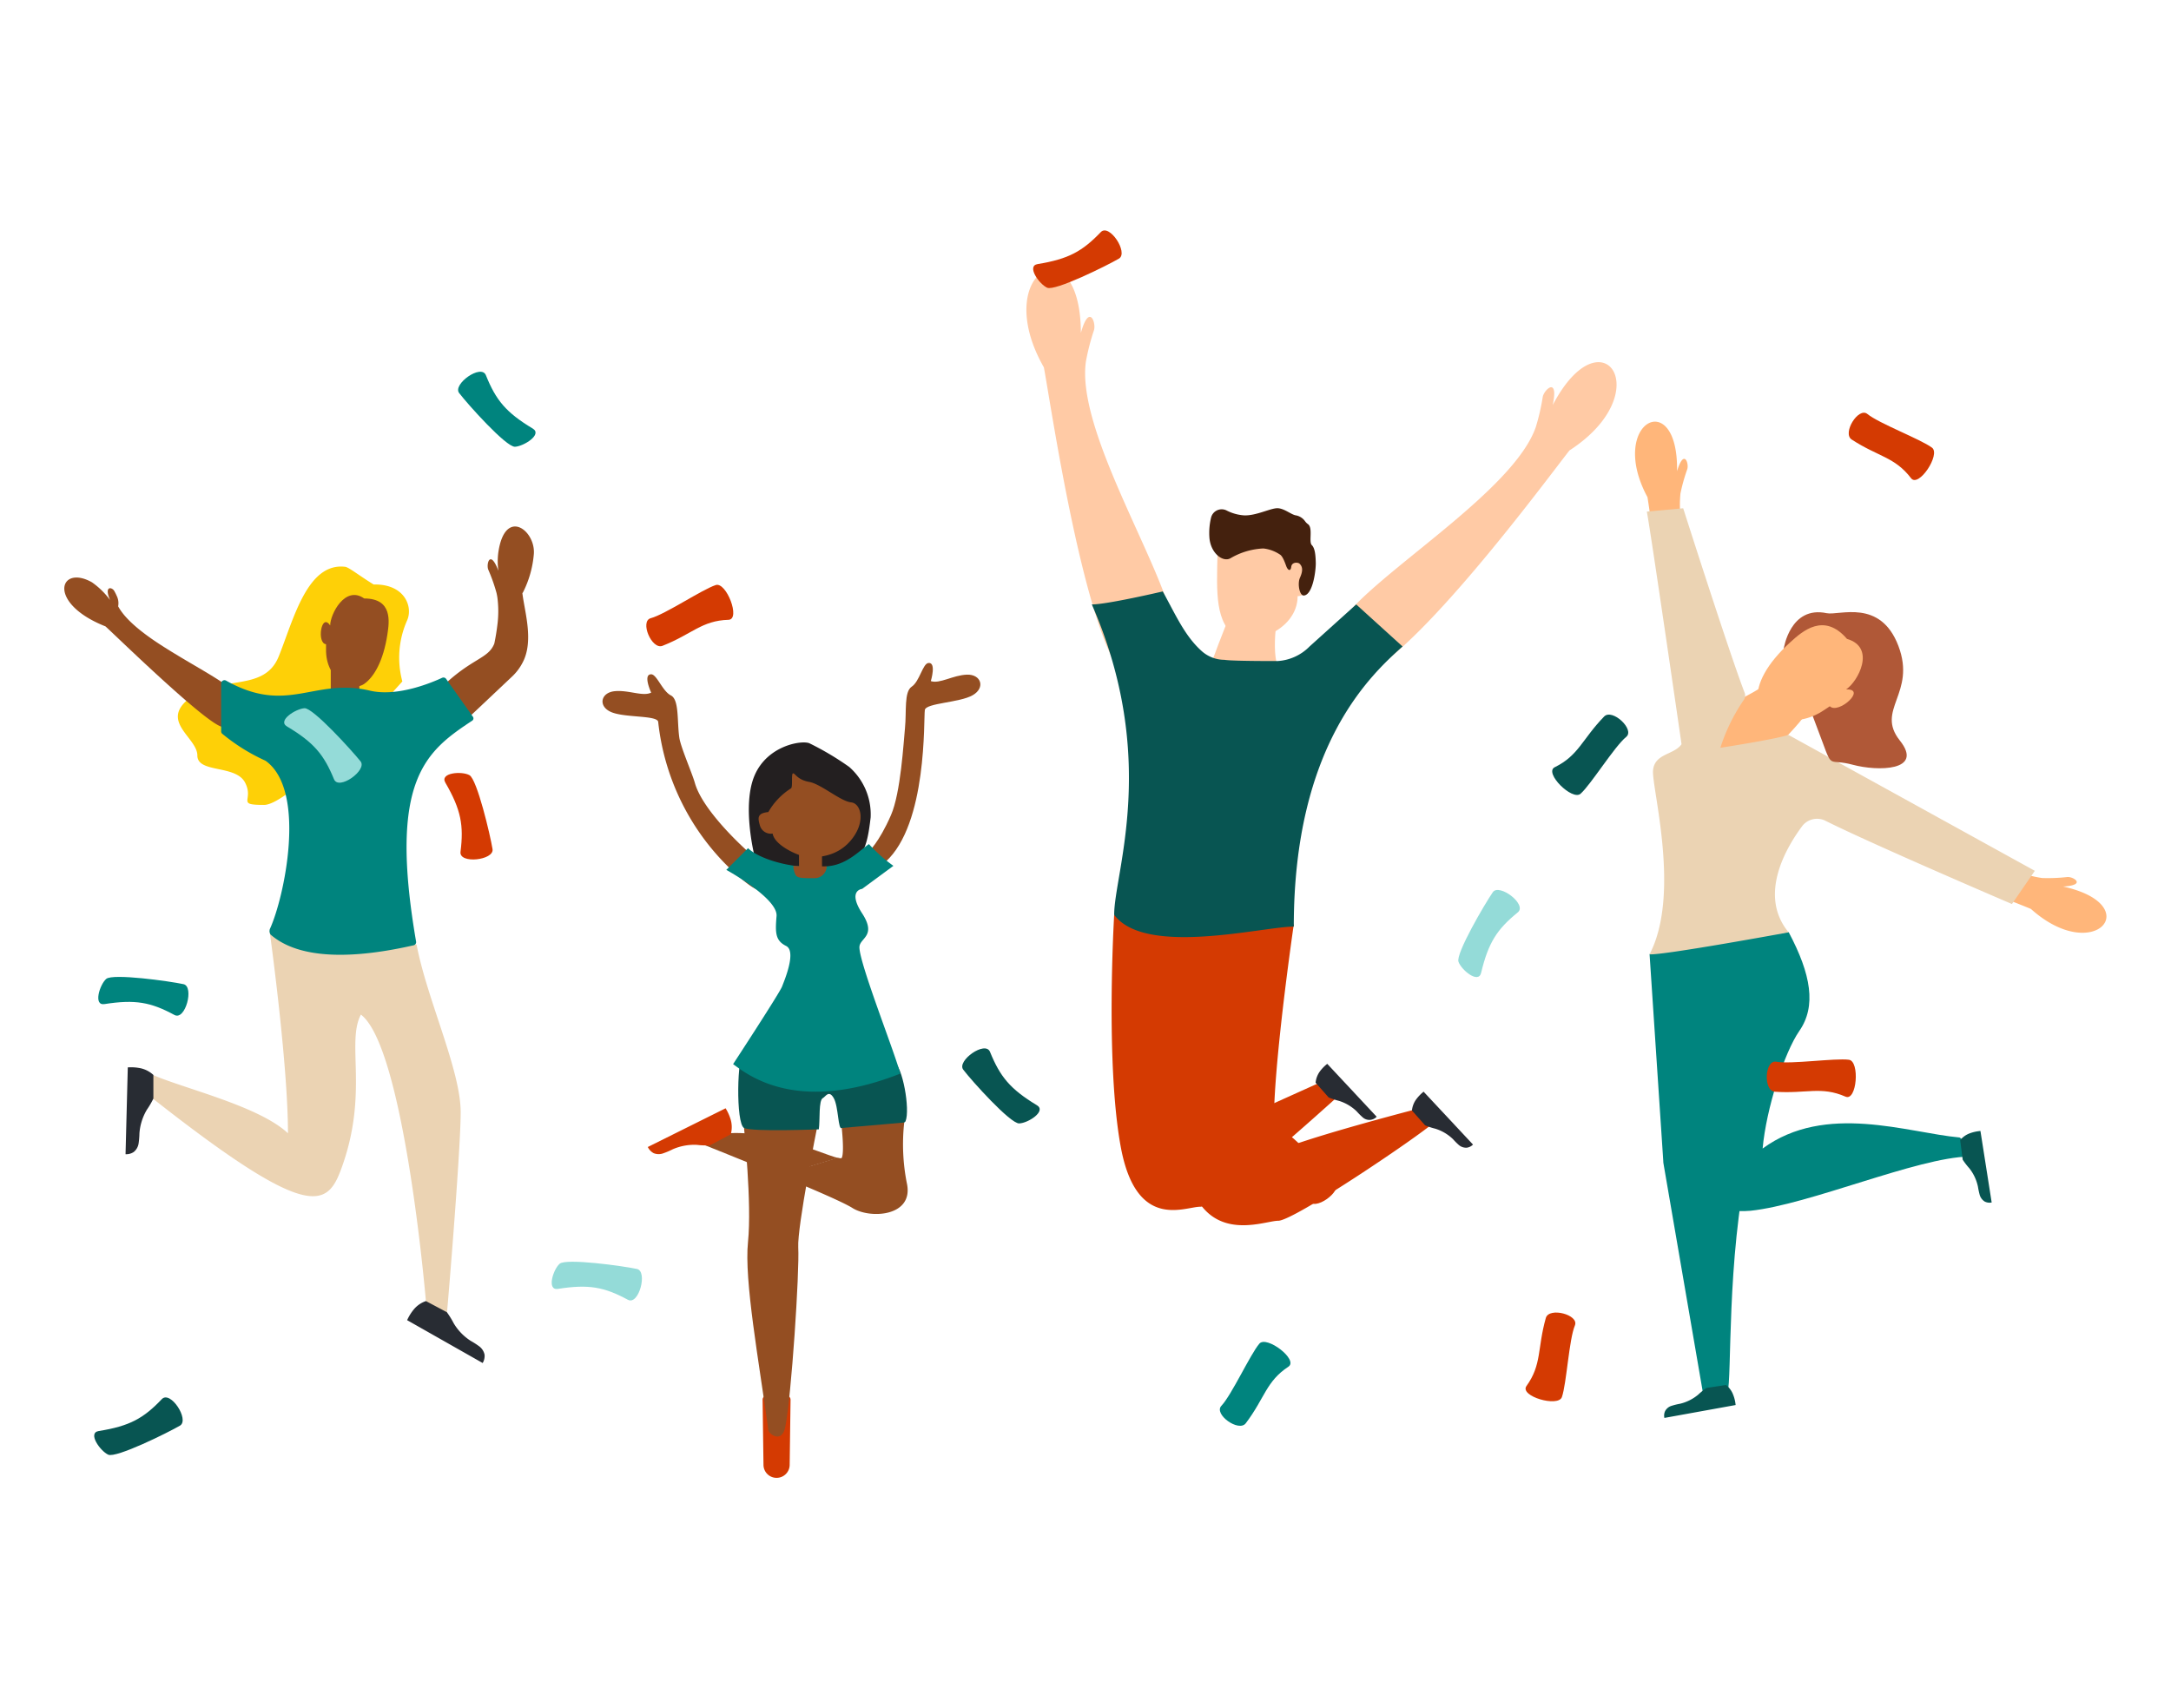 <svg xmlns="http://www.w3.org/2000/svg" viewBox="0 0 367.3 289"><defs><style>.cls-1{fill:#ffb67a;}.cls-2{fill:#00847e;}.cls-3{fill:#ebd3b3;}.cls-4{fill:#b05837;}.cls-5{fill:#ffcaa5;}.cls-6{fill:#d43a02;}.cls-7{fill:#085552;}.cls-8{fill:#44210e;}.cls-9{fill:#fed007;}.cls-10{fill:#944e22;}.cls-11{fill:#231f20;}.cls-12{fill:#94dbd8;}.cls-13{fill:#282c33;}</style></defs><g id="Layer_1" data-name="Layer 1"><path class="cls-1" d="M345.51,148.56a29.39,29.39,0,0,0,4.17-.16c1-.17,3.52,1.36-.64,1.6,14.14,3.11,5.35,13.46-5.44,3.79-1.48-.62-4.86-1.93-9-3.63l3.32-4.45A18.72,18.72,0,0,0,345.51,148.56Z"/><path class="cls-1" d="M284.31,83.47a30.89,30.89,0,0,1,1.12-4c.4-.93-.5-3.74-1.7.25.25-14.48-11.86-8.33-5,4.41.26,1.59.75,5.18,1.44,9.62l5.1-2.19A18.78,18.78,0,0,1,284.31,83.47Z"/><path class="cls-1" d="M299.74,115.17s-7.43,5.23-11.74,4.92,6.71,12,6.71,12,12.22-11.49,10.9-12S299.74,115.17,299.74,115.17Z"/><path class="cls-2" d="M279.08,161.43l2.31,34.86q0,.42.09.84l6.78,39.4c3.37-.67,4-.85,4-.85.79-2.44-.19-22.42,3.56-39.62,3.58-16.35,4.46-31.74,2.88-31.89-3.29-.29-.11-5.55-.11-5.55Z"/><path class="cls-2" d="M331.52,192.46c-8.76-.79-22.66-5.94-33.31,1.87.61-6.77,3.67-16.23,6.21-19.9,2.9-4.18,2-9.56-1.81-16.72-4.47.57-13.41,1.71-15.69,2.48.75,4,.77,28.32.42,32.18s-2.32,13.43,8.82,12.49c10-1.05,28.16-9,37-9.18C332.34,192.68,331.52,192.46,331.52,192.46Z"/><path class="cls-3" d="M344.26,147.34l-41.69-23c-2.28.77-11.51,2.18-11.51,2.18a31,31,0,0,1,3.85-7.93,1.37,1.37,0,0,0,.24-1.42C292.67,110.77,284.77,86,284.77,86l-6.15.56c.75,4,5.87,39.36,5.87,39.36-1.27,1.83-4.56,1.53-4.82,4.43s4.75,20.89-.59,31.12c2.19.2,23.53-3.72,23.53-3.72-5.19-6.27-.43-14.33,2.35-18.05a3.18,3.18,0,0,1,3.93-.8c8,4,31.5,14.06,31.5,14.06Z"/><path class="cls-4" d="M301.78,109.75s1.08-7.32,7.27-6c2.09.44,9.07-2.52,12.13,5.54s-3.92,10.78.24,16-3.83,5.22-7.94,4.11-3.44.8-5.13-3.81S303.25,112.11,301.78,109.75Z"/><path class="cls-1" d="M308.69,120.09l.89-.59c1.44,1.43,6.36-3,2.75-2.85,2-1.31,5.13-7.1.15-8.55-3.9-4.55-7.55-1.28-9.53.51-4.21,3.82-5.71,7.15-5.59,9.47C297.51,121.17,303.43,123.72,308.69,120.09Z"/><path class="cls-5" d="M228.69,103c7.48-8.1,27.61-20.6,31.14-30.73a36.9,36.9,0,0,0,1.16-5c.11-1.24,2.77-3.78,1.71,1.26,8.33-15.88,18-2.14,2.82,7.69-4.25,5.44-26,34.93-35.67,38.4C229,109.1,228.69,103,228.69,103Z"/><path class="cls-5" d="M198.18,104.17c-3-11-16.05-31.88-14.46-43a38.23,38.23,0,0,1,1.33-5.2c.49-1.21-.75-4.82-2.18.36-.08-18.67-15.52-10.41-6.26,5.83,1.31,7.06,6.82,45,13.79,52.76C193.78,110.26,198.18,104.17,198.18,104.17Z"/><path class="cls-5" d="M216.45,102.26s-1.71,8,0,11.19-11.95,0-11.95,0,5.12-14.39,6-13.59S216.45,102.26,216.45,102.26Z"/><path class="cls-6" d="M205.69,154s-5.26,35.92-2.63,38.29l20.35-9.17a1.14,1.14,0,0,1,1.21.18l2.1,1.88c-2.63,2.37-21,19-23.66,19s-10.81,4.12-13.44-10.1-1.12-39.27-1.12-39.27Z"/><path class="cls-6" d="M218.89,156.41s-5.26,35.92-2.63,38.29c4.47-2,18.4-5.73,22.51-6.81a2.16,2.16,0,0,1,2,.46l1.79,1.61c-2.63,2.37-23.66,16.59-26.29,16.59s-13.14,4.74-15.77-9.48-2-39.91-2-39.91Z"/><path class="cls-7" d="M237.29,109.38c-5.26,4.74-18.4,16.59-18.4,47.4-5.26,0-25.13,5.11-30.39-2,0-7.11,7.63-26.42-3.78-52.51,2.63,0,12-2.2,12-2.2,2.14,3.86,3.71,7.53,6.61,10.11a5.78,5.78,0,0,0,3.8,1.46c.18,0,.34.21,9,.21a8.27,8.27,0,0,0,5.43-2.47l7.89-7.11Z"/><path class="cls-5" d="M206,91.87c0,6-.76,11.94,2.1,15s11.44,0,11.44-6c2.86,0,2.86-6,0-6,0-3,2.93-2.24.07-5.27S206,85.83,206,91.87Z"/><path class="cls-8" d="M208.27,94.4c-1.29.86-3.47-.75-3.66-3.48a11,11,0,0,1,.28-3.32,1.85,1.85,0,0,1,2.61-1.24,7.53,7.53,0,0,0,3,.84c2,.07,4.37-1.18,5.56-1.21s2.41,1.13,3.25,1.22a2.46,2.46,0,0,1,1.5,1,2.1,2.1,0,0,0,.47.47c.9.63.1,3,.66,3.55s.64,1.83.67,3-.46,5.37-2,5.53c-.75.08-1.13-2-.68-3s.55-1.8-.06-2.38c-.27-.26-1.31-.32-1.41.52s-.58.61-.84-.1-.64-1.77-1.12-2a6.19,6.19,0,0,0-2.76-1A12,12,0,0,0,208.27,94.4Z"/><path class="cls-9" d="M58.39,95.9c.62.07,2.42,1.52,4.83,3,5.21-.13,6.71,3.74,5.65,6.09a15.5,15.5,0,0,0-.8,10.31s-18.55,20.89-23.39,20.89-1.62-.76-3.23-3.8-8.06-1.53-8.06-4.57-6.51-5.78-1.24-9.74,12.53-.91,15-7S51.93,95.14,58.39,95.9Z"/><rect class="cls-10" x="55.97" y="113.4" width="4.84" height="4.57" transform="translate(116.77 231.37) rotate(180)"/><path class="cls-3" d="M70.48,159.82c1.74,9.21,7.46,21.24,7.46,28.37,0,6.82-2.53,37.11-2.62,37.08l-2.88-4.08a2.08,2.08,0,0,1-.38-1c-.42-4.9-4.07-43.29-11-48.52-2.52,4.76,1.35,13.28-3.29,26-2.45,6.75-5.57,9-32.48-12.24l0-3.52a.2.2,0,0,1,.28-.16c5.22,2.36,18.19,5.33,23.15,10,0-11.89-3.11-34.24-3.11-34.24Z"/><path class="cls-10" d="M26.05,108.36c-2.71-1.86-5-3.81-6.06-5.77a2.84,2.84,0,0,0-.26-1.81,7.29,7.29,0,0,0-.37-.74c-.37-.74-1.82-1-.74,1.48a13.29,13.29,0,0,0-3.07-3l0,0c-5.51-3.1-7.71,3.51,2.29,7.46,1.09.94,17,16.5,19.75,17v-7.53C34.66,113.49,29.94,111,26.05,108.36Z"/><path class="cls-10" d="M88.48,100.23a17.54,17.54,0,0,0,1.84-6.52c.28-4-4.87-7.88-6-.31a11.38,11.38,0,0,0,0,3.18c-.5-1.34-.91-1.86-1.22-1.94-.56-.13-.75,1.25-.46,1.82A28.8,28.8,0,0,1,84,100.31q.09.39.15.78a18,18,0,0,1,0,4.64c-.12,1-.29,2.07-.52,3.16-1,2.56-3.67,2.44-8.51,7l4,5.67,1.2-1.13,6.36-6a8.72,8.72,0,0,0,1.7-2.25c2-3.66.37-8.65,0-11.82Z"/><path class="cls-10" d="M55.16,109.81V109c-1.61-.13-.81-5.45.7-3.17,0-1.9,2.53-6.85,5.75-4.57,4.84,0,4.26,3.94,3.93,6.09-.7,4.57-2.3,7.23-3.93,8.37C59.45,117.21,55.06,114.92,55.16,109.81Z"/><path class="cls-2" d="M62.61,116.86c4.68,1.1,10.56-1.42,12.18-2.17a.55.55,0,0,1,.69.18L80,121.26a.47.47,0,0,1-.07.65c-7.83,5.19-14.27,9.92-9.53,37.43a.54.54,0,0,1-.41.6c-9.72,2.22-19.19,2.59-24.22-1.82a1.14,1.14,0,0,1-.12-.92c2.43-5.24,6.28-23.25-.6-28.39a1.53,1.53,0,0,0-.16-.11,32.42,32.42,0,0,1-7.29-4.55.49.49,0,0,1-.18-.38V115.6a.56.56,0,0,1,.88-.41C48.71,121,53.1,114.61,62.61,116.86Z"/><path class="cls-11" d="M127.66,144.86s-2.18-8.55,0-13.65,8-6,9.28-5.45a48.43,48.43,0,0,1,6.73,4,10.68,10.68,0,0,1,3.63,8.55c-.36,3.09-.72,4.91-1.81,6.55s-.73,4.54-4.19,5.27-11.82-1.64-12.73-3.46Z"/><path class="cls-10" d="M126.55,144.09s-7.64-6.72-9-11.66c-.48-1.67-2.38-6-2.62-7.62-.4-2.83,0-6.43-1.43-7.15s-2.38-3.57-3.33-3.57c-1.45,0,0,3.1,0,3.1-1.43.71-3.81-.48-6.19-.24s-2.86,2.62-.48,3.57,7.86.48,7.86,1.67a40.5,40.5,0,0,0,11.9,24.52C133.69,156.71,126.55,144.09,126.55,144.09Z"/><path class="cls-10" d="M146.92,144.14s1.75-1.49,3.81-6.2c1.67-3.8,2.14-12.38,2.38-14.76.28-2.84-.18-6.12,1.14-7s1.86-3.87,2.8-4c1.43-.2.43,3.06.43,3.06,1.51.51,3.71-1,6.1-1.09s3.19,2.19,1,3.47-7.91,1.32-8.11,2.5c-.23,1.43.48,19.28-6.66,25.71C139,155.49,146.92,144.14,146.92,144.14Z"/><path class="cls-6" d="M131.38,250.05h0a2.21,2.21,0,0,0,2.22-2.22l.15-11a.7.7,0,0,0-.7-.7h-3.34a.69.69,0,0,0-.69.7l.15,11A2.21,2.21,0,0,0,131.38,250.05Z"/><path class="cls-10" d="M119.66,192.46c7.76-2.74,19.21,2.77,22.09,3.46l-9.83,3c-6.46-2.69-12.95-5.27-12.95-5.27S115.75,193.84,119.66,192.46Z"/><path class="cls-10" d="M130,242c-1.61-11.73-4.12-25.42-3.45-31.86.68-6.67-.69-19.08-.69-19.54s12.41,0,12.41,0-3.41,17-3.22,20.45c.23,4.14-1.16,25.23-2.19,30.37C132.3,244.31,130.09,242.64,130,242Z"/><path class="cls-7" d="M153.21,189.7c.79-2-.5-9.33-2-10.06s-24.11-1.85-25.32-1.64-1.43,12.16,0,12.85,12.64.23,12.64.23c.23-1.61-.06-4.91.69-5.29.46-.23,1-1.44,1.83,0s.72,5.53,1.38,5.06C143.33,191.08,152.75,190.85,153.21,189.7Z"/><path class="cls-2" d="M126.56,143.51l-3.68,3.67s8.75,4.81,8.5,7.82c-.23,2.76-.23,4.14,1.61,5.05s-.35,6-.69,6.9c-.46,1.15-8.27,13.1-8.27,13.1,2.53,1.84,10.8,8.5,28.27,1.61-.69-3-6.9-18.58-6.9-21.38,0-1.6,3-1.83.46-5.74s0-4.14,0-4.14l5.29-3.9a25.9,25.9,0,0,1-4.14-3.68c-1.38.92-3.45,3.22-6.44,3.68C134.67,147.4,128.39,145.35,126.56,143.51Z"/><rect class="cls-10" x="135.18" y="143.52" width="3.89" height="3.89" transform="translate(274.25 290.92) rotate(180)"/><path class="cls-10" d="M144,135.76c1.67.17,2.55,3.27,0,6.37s-6.18,2.91-7.28,2.91-5.64-1.82-6-4a1.93,1.93,0,0,1-2.18-1.46c-.37-1.27-.37-2,1.45-2.18a11.42,11.42,0,0,1,3.82-4c.37-.19,0-2.55.37-2.55s.72,1.09,2.73,1.45S142.21,135.58,144,135.76Z"/><path class="cls-10" d="M139.87,146.59a2.07,2.07,0,0,1-2.12,2c-2,0-2.87,0-3.16-.57a3.72,3.72,0,0,1-.37-1.52C134.31,146.55,139.87,146.59,139.87,146.59Z"/><path class="cls-10" d="M142.41,195.91c.46-.92,0-5.06,0-5.06l10.57-.92a33.7,33.7,0,0,0,.46,10.34c1.16,5.57-6.2,6-9.19,4.14-1.57-1-6.94-3.29-12.33-5.53l9.83-3C142.13,196,142.36,196,142.41,195.91Z"/><path class="cls-6" d="M261.53,223c.54-1.89,5.67-.55,4.92,1.26-1,2.37-1.41,9.84-2.2,12.12-.62,1.78-7.21-.14-6-1.86C260.88,230.87,260.07,228.18,261.53,223Z"/><path class="cls-6" d="M313.28,74.37c-1.65-1.07,1.15-5.57,2.66-4.32,2,1.62,9,4.26,10.92,5.69,1.52,1.12-2.26,6.85-3.54,5.17C320.57,77.31,317.77,77.29,313.28,74.37Z"/><path class="cls-7" d="M271.4,121.23c1.37-1.4,5.24,2.21,3.73,3.45-2,1.63-5.92,8-7.71,9.61-1.39,1.28-6.27-3.55-4.38-4.48C267.1,127.82,267.67,125.07,271.4,121.23Z"/><path class="cls-6" d="M112.09,109.27c-1.83.72-3.88-4.16-2-4.67,2.48-.67,8.68-4.85,11-5.61,1.79-.59,4.27,5.81,2.16,5.88C118.71,105,117.07,107.31,112.09,109.27Z"/><path class="cls-6" d="M213.52,194.19c-1.69-1,1.49-3.05,2.95-3.09s8,7.14,9.5,9c1.16,1.48-3.73,5-4.51,3C219.77,199,218.07,196.9,213.52,194.19Z"/><path class="cls-12" d="M250.58,164.61c-.46,1.91-3.36-.51-3.83-1.89s4.44-9.77,5.81-11.76c1.07-1.55,5.87,2.08,4.23,3.41C253.29,157.22,251.81,159.46,250.58,164.61Z"/><path class="cls-12" d="M48.56,122.92c-1.69-1,1.49-3,2.95-3.09s8,7.14,9.5,9c1.16,1.48-3.73,5-4.51,3C54.81,127.7,53.11,125.63,48.56,122.92Z"/><path class="cls-2" d="M90.13,72.51c1.68,1-1.51,3-3,3.08s-8-7.19-9.45-9.09c-1.15-1.49,3.76-5,4.53-3C83.9,67.7,85.59,69.78,90.13,72.51Z"/><path class="cls-6" d="M75.35,132.43c-1-1.7,2.79-2,4.08-1.27s3.52,10.14,3.9,12.52c.29,1.87-5.68,2.55-5.42.45C78.48,139.65,78,137,75.35,132.43Z"/><path class="cls-6" d="M175.56,44.68c-1.94.31.26,3.39,1.6,4s10.07-3.71,12.16-4.93c1.63-1-1.64-6-3.09-4.47C183.12,42.52,180.78,43.83,175.56,44.68Z"/><path class="cls-7" d="M16.7,242.13c-1.94.31.27,3.39,1.61,4s10.07-3.71,12.15-4.92c1.63-1-1.63-6-3.08-4.48C24.27,240,21.93,241.29,16.7,242.13Z"/><path class="cls-12" d="M94.39,218.08c-1.94.3-.8-3.31.3-4.26s10.72.38,13.08.89c1.84.39.32,6.21-1.54,5.21C102.25,217.77,99.62,217.25,94.39,218.08Z"/><path class="cls-2" d="M17.68,169.89c-1.94.31-.81-3.3.29-4.26s10.72.38,13.08.89c1.84.4.32,6.22-1.54,5.21C25.54,169.58,22.9,169.07,17.68,169.89Z"/><path class="cls-2" d="M210.77,240.81c-1.18,1.57-5.48-1.53-4.13-2.95,1.75-1.86,4.86-8.66,6.42-10.51,1.22-1.44,6.68,2.73,4.92,3.89C214.2,233.73,214,236.53,210.77,240.81Z"/><path class="cls-6" d="M300.28,184.72c-2-.14-1.71-5.43.22-5.08,2.52.46,9.92-.64,12.31-.33,1.87.24,1.35,7.08-.58,6.24C308.08,183.74,305.62,185.09,300.28,184.72Z"/><path class="cls-7" d="M175.42,187c1.69,1-1.5,3.05-3,3.08s-8-7.18-9.45-9.09c-1.16-1.49,3.75-5,4.53-3C169.2,182.17,170.89,184.26,175.42,187Z"/><path class="cls-13" d="M21.62,180.6l-.38,14.69a2.25,2.25,0,0,0,1.39-.38,2.29,2.29,0,0,0,.82-1.45,13.75,13.75,0,0,0,.14-1.7,9.13,9.13,0,0,1,1.26-4,14.2,14.2,0,0,0,1.1-1.88v-4a4.67,4.67,0,0,0-2.14-1.13A8,8,0,0,0,21.62,180.6Z"/><path class="cls-13" d="M68.88,223.37l12.78,7.25a2.3,2.3,0,0,0,.32-1.41,2.35,2.35,0,0,0-.9-1.41,13.38,13.38,0,0,0-1.43-.92,9,9,0,0,1-2.9-3,14.08,14.08,0,0,0-1.15-1.86l-3.54-1.88a4.57,4.57,0,0,0-2,1.35A8,8,0,0,0,68.88,223.37Z"/><path class="cls-6" d="M122.76,187.52l-13.16,6.55a2.29,2.29,0,0,0,1,1.05,2.26,2.26,0,0,0,1.66,0,12.77,12.77,0,0,0,1.57-.67,9.1,9.1,0,0,1,4.09-.74,13.25,13.25,0,0,0,2.18.08l3.54-1.88a4.58,4.58,0,0,0,0-2.41A8,8,0,0,0,122.76,187.52Z"/><path class="cls-13" d="M224.55,180l8.36,8.95a1.69,1.69,0,0,1-2.39.08,11.92,11.92,0,0,1-1-1,7.5,7.5,0,0,0-3-1.77,13,13,0,0,1-1.73-.57l-2.21-2.5a3.89,3.89,0,0,1,.7-1.88A6.68,6.68,0,0,1,224.55,180Z"/><path class="cls-13" d="M240.85,184.71l8.36,8.95a1.82,1.82,0,0,1-1.07.53,1.91,1.91,0,0,1-1.32-.45,11.85,11.85,0,0,1-1-1,7.5,7.5,0,0,0-3-1.77,11.18,11.18,0,0,1-1.72-.57l-2.22-2.5a3.84,3.84,0,0,1,.71-1.88A7.21,7.21,0,0,1,240.85,184.71Z"/><path class="cls-7" d="M335.06,191.36l1.9,12.1a1.84,1.84,0,0,1-1.18-.16,2,2,0,0,1-.84-1.11,13.23,13.23,0,0,1-.3-1.39,7.5,7.5,0,0,0-1.47-3.14,12,12,0,0,1-1.11-1.44l-.43-3.31a3.82,3.82,0,0,1,1.64-1.16A6.82,6.82,0,0,1,335.06,191.36Z"/><path class="cls-7" d="M293.64,237.73l-12.05,2.18a1.79,1.79,0,0,1,.14-1.19,1.85,1.85,0,0,1,1.09-.86,10.69,10.69,0,0,1,1.38-.34,7.48,7.48,0,0,0,3.1-1.54,12.78,12.78,0,0,1,1.41-1.14l3.3-.5a3.7,3.7,0,0,1,1.2,1.61A6.35,6.35,0,0,1,293.64,237.73Z"/></g></svg>